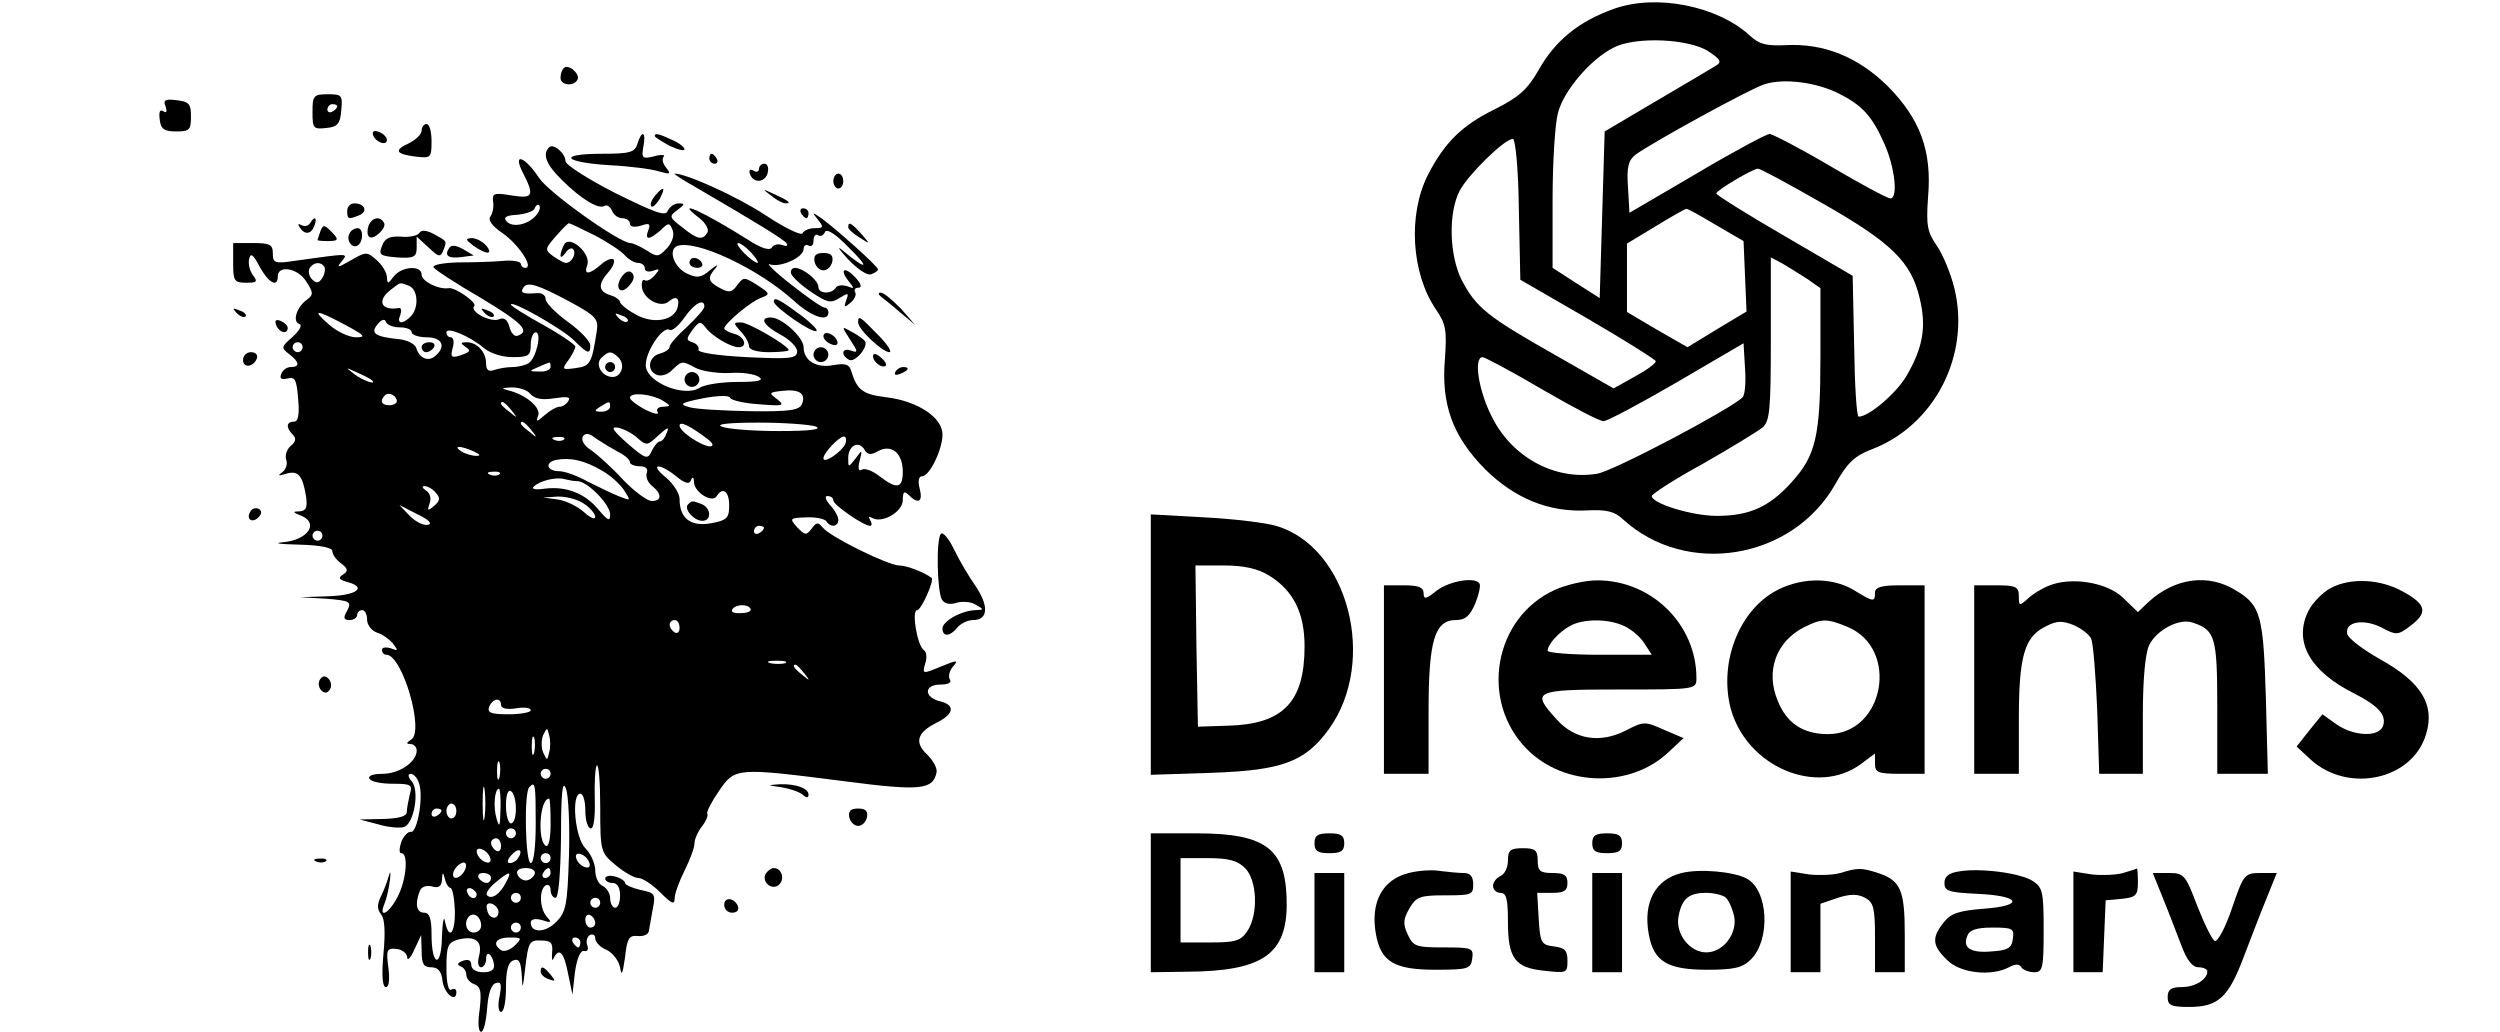 <?xml version="1.0" standalone="no"?>
<!DOCTYPE svg PUBLIC "-//W3C//DTD SVG 20010904//EN"
 "http://www.w3.org/TR/2001/REC-SVG-20010904/DTD/svg10.dtd">
<svg version="1.0" xmlns="http://www.w3.org/2000/svg"
 width="504pt" height="208pt" viewBox="0 0 504 208"
 preserveAspectRatio="xMidYMid meet">

<g transform="translate(0,208) scale(0.1,-0.1)"
fill="#000000" stroke="none">
<path d="M3253 2062 c-70 -25 -118 -64 -151 -123 -23 -40 -40 -55 -90 -80 -65
-32 -100 -67 -133 -131 -41 -80 -34 -199 16 -272 20 -29 22 -42 18 -99 -8 -93
16 -157 81 -223 60 -59 128 -87 206 -83 39 2 55 -2 72 -18 128 -117 342 -81
428 71 24 43 39 57 73 70 127 48 200 190 167 325 -7 28 -22 66 -35 85 -20 29
-22 42 -18 99 8 93 -16 157 -81 223 -60 59 -128 87 -206 83 -39 -2 -54 2 -72
19 -65 60 -189 85 -275 54z m192 -86 c24 -16 26 -21 15 -28 -8 -5 -62 -37
-120 -71 l-105 -62 -5 -168 -5 -168 -47 30 -48 31 0 137 c0 76 5 155 11 176
12 45 66 108 112 131 44 23 153 18 192 -8z m263 -85 c47 -24 66 -45 91 -101
21 -47 28 -110 12 -110 -6 0 -60 29 -121 65 -61 36 -117 65 -123 65 -7 -1 -73
-36 -147 -80 l-135 -79 -3 52 c-3 40 1 54 15 65 34 25 233 134 260 142 39 13
106 4 151 -19z m-646 -233 l3 -142 135 -78 c74 -43 136 -82 138 -86 1 -4 -18
-18 -42 -31 l-43 -24 -119 68 c-136 77 -158 95 -187 150 -25 49 -28 136 -4
181 17 32 90 104 107 104 5 0 11 -59 12 -142z m614 11 c137 -78 177 -117 194
-190 14 -57 7 -99 -26 -156 -20 -35 -76 -83 -97 -83 -4 0 -8 64 -9 142 l-3
142 -137 80 c-76 44 -138 83 -138 86 0 6 72 49 84 50 5 0 64 -32 132 -71z
m-216 -43 l55 -32 3 -71 3 -71 -60 -36 -59 -36 -61 35 -61 36 0 69 0 69 58 35
c31 19 59 35 62 35 3 0 30 -15 60 -33z m183 -108 l27 -19 0 -137 c0 -161 -9
-200 -58 -254 -45 -50 -85 -68 -151 -68 -50 0 -131 25 -131 40 0 4 46 34 103
65 56 32 110 65 120 73 15 13 17 35 17 179 l0 164 23 -12 c12 -7 34 -21 50
-31z m-130 -239 c-24 -24 -261 -149 -293 -154 -84 -14 -171 32 -212 114 -27
52 -38 121 -19 121 4 0 59 -29 120 -65 62 -36 117 -65 124 -64 7 0 73 35 147
78 l135 79 3 -51 c2 -27 0 -53 -5 -58z"/>
<path d="M1137 1943 c-4 -3 -7 -12 -7 -20 0 -15 26 -18 34 -4 7 11 -18 33 -27
24z"/>
<path d="M630 1854 c0 -33 2 -35 28 -32 22 2 28 8 30 36 3 30 1 32 -27 32 -29
0 -31 -3 -31 -36z m50 12 c0 -3 -4 -8 -10 -11 -5 -3 -10 -1 -10 4 0 6 5 11 10
11 6 0 10 -2 10 -4z"/>
<path d="M334 1865 c3 -10 2 -14 -5 -9 -7 4 -9 -2 -7 -17 2 -19 9 -24 33 -24
27 0 30 3 30 30 0 26 -4 30 -29 33 -23 3 -28 0 -22 -13z"/>
<path d="M850 1817 c0 -8 -12 -19 -26 -26 -31 -14 -26 -22 16 -27 28 -3 30 -2
30 31 0 19 -4 35 -10 35 -5 0 -10 -6 -10 -13z"/>
<path d="M752 1808 c5 -15 28 -23 28 -10 0 5 -7 13 -16 16 -10 4 -14 1 -12 -6z"/>
<path d="M1285 1790 c-5 -17 -15 -20 -71 -20 -90 0 -80 -17 14 -23 42 -2 88
-8 102 -13 22 -6 23 -5 13 8 -7 8 -9 18 -5 22 4 4 -5 5 -19 1 -24 -6 -26 -4
-22 19 6 31 -3 35 -12 6z"/>
<path d="M1320 1806 c0 -3 14 -11 30 -20 17 -8 30 -11 30 -7 0 4 -11 13 -25
19 -28 13 -35 14 -35 8z"/>
<path d="M1107 1783 c-14 -14 -6 -35 26 -66 38 -38 74 -60 86 -52 5 3 11 -2
15 -10 3 -8 12 -15 21 -15 8 0 15 -5 15 -11 0 -6 9 -8 22 -4 17 6 20 4 15 -9
-8 -21 2 -20 25 0 16 16 18 15 24 0 4 -10 -1 -25 -11 -36 -17 -18 -20 -19 -41
-5 -13 8 -28 15 -33 15 -22 0 -164 101 -184 131 -30 45 -54 52 -33 11 24 -47
21 -53 -23 -46 -35 6 -39 4 -37 -12 2 -11 -1 -24 -5 -30 -6 -7 2 -19 24 -34
32 -22 64 -70 46 -70 -5 0 -9 4 -9 8 0 5 -17 8 -37 6 -21 -2 -62 -3 -91 -3
-29 -1 -51 -5 -48 -10 3 -5 46 -33 96 -62 83 -50 100 -67 73 -76 -6 -2 -13 6
-16 18 -4 15 -11 20 -22 15 -17 -6 -59 16 -49 27 7 6 -39 39 -52 36 -20 -3
-54 14 -54 27 0 20 -40 17 -56 -3 -12 -16 -13 -16 -14 -2 0 9 -9 24 -20 34
-20 18 -22 18 -53 0 -26 -15 -29 -15 -19 -3 14 18 20 18 -95 2 -39 -6 -43 -4
-43 15 0 18 -6 21 -40 21 l-40 0 0 -40 c0 -36 2 -40 26 -40 22 0 24 2 14 15
-6 8 -10 22 -8 32 3 14 8 11 21 -14 18 -33 37 -44 37 -20 0 23 40 17 57 -10
15 -23 15 -27 2 -37 -21 -15 -30 -44 -16 -49 7 -2 2 -12 -13 -26 -23 -20 -24
-22 -7 -35 21 -16 22 -26 3 -26 -8 0 -16 -6 -19 -14 -4 -9 0 -12 13 -9 15 4
18 -3 21 -41 3 -32 0 -46 -8 -46 -16 0 -17 -12 -3 -26 8 -8 6 -15 -4 -23 -8
-7 -12 -19 -9 -28 3 -8 0 -19 -8 -25 -10 -7 -8 -8 8 -3 24 7 33 -3 40 -46 3
-23 0 -29 -14 -30 -14 0 -13 -2 5 -9 35 -15 13 -48 -36 -53 -22 -2 -11 -4 31
-5 42 -1 67 -6 67 -13 0 -7 8 -18 18 -25 14 -11 14 -15 4 -22 -11 -7 -9 -10 7
-15 42 -11 21 -27 -36 -29 l-58 -2 53 -3 c48 -4 51 -6 42 -24 -9 -15 -7 -19 5
-19 8 0 15 5 15 10 0 6 5 10 10 10 6 0 10 -9 10 -19 0 -11 9 -22 19 -26 11 -3
25 -13 33 -22 11 -15 11 -16 -4 -10 -10 3 -18 2 -18 -3 0 -6 4 -10 9 -10 32 0
77 -154 50 -171 -10 -6 -11 -9 -1 -9 6 0 12 -6 12 -13 0 -23 -35 -47 -69 -47
-19 0 -30 -4 -26 -10 3 -6 24 -10 47 -10 37 0 40 -2 34 -22 -3 -13 -6 -29 -6
-35 0 -9 -17 -13 -47 -14 l-48 -1 38 -10 c20 -6 44 -8 52 -5 20 8 31 73 15 92
-8 9 -8 15 -2 15 6 0 14 -9 17 -20 9 -28 -4 -100 -17 -97 -5 1 -14 -8 -19 -20
-4 -13 -5 -23 0 -23 15 0 10 -54 -7 -87 -17 -34 -40 -47 -27 -15 4 9 9 31 11
47 2 17 1 21 -2 10 -3 -11 -10 -30 -16 -42 -8 -16 -8 -26 0 -36 8 -9 9 -37 5
-80 -4 -44 -2 -67 5 -67 6 0 8 15 5 39 -5 36 -3 40 16 38 11 -1 21 -8 22 -17
0 -8 7 -1 14 15 l14 30 1 -32 c0 -26 4 -33 19 -33 14 0 21 -8 23 -27 3 -26 28
-46 28 -23 0 6 -4 8 -10 5 -6 -4 -10 13 -10 44 0 45 3 51 24 57 34 8 49 -3 42
-32 -4 -14 -2 -24 4 -24 5 0 10 8 10 17 0 19 13 9 16 -12 1 -10 -6 -15 -22
-15 -14 0 -24 6 -24 15 0 9 -6 12 -17 8 -11 -4 -12 -8 -5 -11 7 -2 12 -10 12
-17 0 -7 7 -16 16 -19 13 -5 15 -15 11 -51 -4 -25 -3 -45 3 -45 5 0 10 21 12
47 2 29 8 48 17 51 11 4 13 -2 8 -27 -4 -18 -2 -31 3 -31 6 0 10 22 10 49 0
34 4 51 15 55 12 4 15 -3 17 -32 1 -29 2 -25 7 18 6 50 8 55 31 54 20 0 25 -4
23 -24 -1 -14 0 -19 3 -12 11 23 21 12 29 -30 l9 -43 5 45 c4 28 11 44 18 43
7 -2 10 3 7 11 -3 8 -1 17 5 21 6 3 11 0 11 -7 0 -7 10 -18 23 -23 12 -6 24
-21 27 -35 3 -19 5 -14 10 20 4 38 8 45 26 43 11 -1 21 3 22 10 1 7 5 27 8 45
6 30 4 32 -25 38 -17 4 -31 10 -31 14 0 4 -9 10 -20 13 -11 3 -20 1 -20 -4 0
-5 7 -9 15 -9 9 0 15 -9 15 -25 0 -14 -4 -25 -10 -25 -5 0 -10 9 -10 19 0 10
-7 21 -15 25 -8 3 -15 17 -15 31 0 14 -9 34 -20 45 -21 21 -29 110 -10 110 6
0 10 -16 10 -35 0 -19 5 -35 11 -35 6 0 9 22 8 60 -1 33 1 63 4 67 4 3 7 -35
7 -84 0 -90 1 -92 31 -117 17 -14 37 -26 46 -26 8 0 28 -13 44 -29 23 -23 29
-26 29 -12 0 9 9 34 20 56 11 22 20 46 20 55 0 8 7 24 15 34 8 10 13 22 11 25
-3 3 8 24 23 46 33 48 34 48 254 20 153 -20 178 -17 185 18 2 8 -7 24 -19 36
-26 24 -20 44 17 63 37 18 41 36 10 44 -34 8 -34 34 0 34 15 0 23 4 19 10 -4
6 -1 18 6 26 12 14 9 14 -25 0 -36 -15 -37 -15 -31 6 4 11 3 23 -2 27 -14 8
-26 81 -14 81 8 0 35 60 29 65 -14 11 -50 25 -65 25 -22 0 -138 57 -154 76
-10 12 -13 12 -23 -2 -11 -14 -13 -13 -29 3 -16 18 -15 19 18 20 19 1 38 -3
41 -8 8 -13 24 -11 24 3 0 6 -7 20 -17 30 -9 11 -11 18 -5 18 7 0 12 -4 12 -9
0 -9 61 -51 74 -51 4 0 4 5 0 12 -4 6 -3 8 4 4 20 -12 62 12 62 36 0 17 3 19
12 10 19 -19 29 -14 22 13 -4 15 -2 25 5 25 15 0 41 54 41 84 0 34 -49 67
-112 75 -49 6 -60 14 -72 53 -4 14 -12 16 -36 12 -34 -7 -60 9 -60 36 0 20
-44 60 -66 60 -24 0 -15 -16 20 -35 19 -10 34 -26 33 -34 -1 -14 -15 -15 -101
-11 -58 3 -100 9 -98 15 2 5 -3 12 -12 15 -13 4 -13 7 0 25 14 18 16 18 27 4
13 -17 50 -39 66 -39 19 0 12 22 -9 27 -11 3 -20 8 -20 11 0 9 53 54 73 61 20
8 20 9 -6 26 -27 17 -28 17 -41 0 -10 -14 -16 -16 -34 -6 -25 13 -27 21 -9 41
6 8 2 6 -11 -4 -18 -16 -27 -17 -46 -8 -27 12 -40 48 -21 56 37 14 163 -45
235 -110 36 -33 70 -44 70 -24 0 6 -4 10 -8 10 -5 0 -35 21 -68 47 -32 25 -51
44 -42 40 21 -7 68 14 68 31 0 7 5 10 10 7 6 -3 10 1 10 10 0 9 4 14 9 11 5
-4 11 0 14 6 3 8 21 -3 48 -31 44 -43 37 -47 -11 -7 -14 12 -10 5 9 -16 19
-20 39 -34 47 -31 8 3 14 7 14 10 0 6 -84 81 -114 103 -19 13 -20 13 -7 -3 12
-15 11 -17 -7 -17 -11 0 -22 -5 -24 -10 -2 -6 -35 10 -73 35 -57 38 -161 85
-185 85 -3 0 15 -12 40 -26 127 -74 181 -107 186 -115 3 -5 -1 -6 -9 -3 -8 3
-18 1 -21 -5 -5 -7 -22 -1 -47 15 -92 58 -152 85 -100 45 13 -10 21 -23 17
-30 -10 -16 -20 -14 -51 11 -26 20 -27 22 -9 35 15 11 15 13 2 13 -9 0 -18 -7
-22 -15 -4 -12 -25 -4 -106 36 -55 28 -100 57 -100 64 0 16 -25 37 -33 28z
m-26 -137 c-16 -19 -48 -26 -60 -12 -7 8 0 12 22 13 18 2 33 7 35 13 2 6 7 9
9 6 3 -3 1 -12 -6 -20z m117 -40 c27 -14 54 -32 61 -40 8 -9 20 -16 27 -16 8
0 14 -5 14 -11 0 -6 7 -8 16 -5 14 5 15 4 4 -9 -7 -8 -16 -13 -20 -10 -4 3 -7
-3 -6 -13 2 -24 37 -44 54 -30 16 14 24 6 17 -15 -10 -25 -52 -30 -85 -10 -17
9 -30 21 -30 24 0 4 -9 11 -20 14 -24 8 -25 22 -3 47 9 10 13 21 10 25 -4 3
-15 -1 -25 -10 -24 -21 -36 -22 -28 -1 8 22 -34 60 -46 42 -4 -7 -8 -17 -8
-23 0 -5 4 -3 10 5 5 8 12 11 15 8 8 -8 -2 -28 -14 -28 -4 0 -15 6 -25 13 -18
13 -18 15 4 40 13 15 25 27 27 27 2 0 25 -11 51 -24z m317 -36 c10 -11 15 -20
12 -20 -4 0 -16 9 -27 20 -11 11 -16 20 -12 20 5 0 17 -9 27 -20z m-861 -28
c2 -4 1 -14 -4 -22 -7 -11 -12 -12 -21 -3 -6 6 -8 16 -5 22 8 13 23 14 30 3z
m170 -38 c19 -7 21 -45 4 -62 -17 -17 -29 -15 -21 3 3 9 2 15 -3 14 -36 -6
-45 15 -16 37 21 16 17 15 36 8z m328 -34 c49 -27 55 -33 51 -58 -10 -65 -13
-70 -42 -74 -28 -4 -29 -3 -15 16 8 11 14 24 14 27 0 4 -29 24 -65 44 -36 20
-65 38 -65 41 0 10 104 -49 127 -72 28 -28 33 -29 33 -10 0 8 -20 29 -45 47
-25 18 -45 39 -45 46 0 8 -8 13 -17 12 -28 -2 -35 0 -28 11 8 13 28 7 97 -30z
m268 -8 c0 -5 -16 -23 -35 -41 -19 -17 -35 -35 -35 -40 0 -5 -9 -11 -20 -14
-23 -6 -27 -35 -5 -43 8 -3 22 1 30 10 20 19 20 19 48 4 12 -6 42 -11 67 -10
25 2 52 -2 60 -8 11 -7 -1 -10 -43 -10 -31 0 -66 -5 -77 -12 -30 -19 -104 10
-108 43 -3 27 34 83 48 74 5 -3 18 8 30 25 20 29 40 39 40 22z m-724 -37 c39
-21 43 -25 22 -25 -14 0 -38 11 -54 25 -37 32 -28 32 32 0z m569 7 c-3 -3 -11
0 -18 7 -9 10 -8 11 6 5 10 -3 15 -9 12 -12z m-459 -12 c13 0 24 -4 24 -10 0
-5 14 -10 30 -10 32 0 40 -19 17 -38 -14 -12 -32 -4 -38 17 -3 8 -18 15 -33
17 -50 5 -60 12 -45 30 8 10 15 12 17 5 2 -6 15 -11 28 -11z m170 -42 c12 -10
36 -18 57 -18 33 0 37 3 37 25 0 14 5 25 10 25 13 0 1 -52 -14 -62 -6 -4 -21
-8 -33 -8 -12 0 -28 -3 -37 -6 -11 -4 -16 0 -16 13 0 23 -18 43 -39 43 -13 0
-13 -2 -3 -9 11 -7 10 -10 -3 -15 -25 -9 -28 -8 -22 14 3 11 1 20 -4 20 -5 0
-9 4 -9 10 0 12 48 -8 76 -32z m-366 2 c0 -5 -4 -10 -10 -10 -5 0 -10 5 -10
10 0 6 5 10 10 10 6 0 10 -4 10 -10z m637 -21 c14 -14 6 -39 -12 -39 -21 0
-36 25 -23 38 15 15 21 15 35 1z m-137 -19 c0 -5 -10 -10 -22 -9 -22 0 -22 1
-3 9 11 5 21 9 23 9 1 1 2 -3 2 -9z m-361 -26 c14 -12 -19 -1 -35 12 -18 14
-18 14 6 3 14 -6 27 -13 29 -15z m320 -28 c9 -10 23 -13 48 -9 26 4 34 3 29
-5 -4 -7 -12 -12 -18 -12 -6 0 -20 -8 -30 -17 -16 -14 -18 -14 -13 -1 6 16
-24 42 -60 51 -16 4 -14 5 6 6 15 0 32 -5 38 -13z m548 -20 c-5 -13 -24 -16
-104 -15 -54 1 -109 4 -123 8 -22 6 -18 9 27 18 31 6 54 6 55 1 2 -5 28 -11
58 -13 49 -4 53 -3 37 10 -18 13 -17 14 10 17 34 4 48 -5 40 -26z m-817 5 c0
-4 -7 -8 -15 -8 -16 0 -20 9 -9 20 8 8 24 -1 24 -12z m535 2 c18 -11 18 -12 2
-13 -10 0 -15 -5 -11 -11 3 -6 -8 -3 -25 5 -17 9 -31 20 -31 24 0 12 42 8 65
-5z m-304 -20 c13 -16 12 -17 -3 -4 -10 7 -18 15 -18 17 0 8 8 3 21 -13z m199
7 c0 -5 -8 -10 -17 -10 -15 0 -16 2 -3 10 19 12 20 12 20 0z m-159 -47 c13
-16 12 -17 -3 -4 -10 7 -18 15 -18 17 0 8 8 3 21 -13z m354 -17 c12 -9 15 -15
7 -16 -17 0 -62 30 -62 42 0 10 22 -1 55 -26z m220 24 c13 -6 -14 -9 -75 -9
-52 0 -104 4 -115 9 -13 5 15 8 75 8 52 0 104 -4 115 -8z m-361 -22 c19 -17
21 -17 43 4 19 17 23 19 17 5 -3 -9 -9 -17 -14 -17 -4 0 -11 -9 -16 -19 -8
-18 -12 -17 -49 15 -29 26 -35 34 -20 32 11 -2 29 -11 39 -20z m-36 -30 c12
-6 22 -15 22 -20 0 -4 9 -8 20 -8 12 0 17 -5 14 -13 -3 -8 2 -20 11 -27 20
-16 19 -30 -1 -30 -9 0 -35 19 -58 43 -22 24 -52 51 -65 60 -13 8 -20 20 -16
27 5 8 13 7 28 -5 12 -8 32 -20 45 -27z m-111 26 c-3 -3 -12 -4 -19 -1 -8 3
-5 6 6 6 11 1 17 -2 13 -5z m567 -9 c-7 -16 -44 -41 -44 -29 0 11 32 44 41 44
5 0 6 -7 3 -15z m67 -14 c27 14 49 -5 49 -42 0 -34 -12 -36 -47 -9 -14 11 -30
17 -36 13 -6 -4 -8 3 -4 18 6 23 5 23 -8 5 -15 -19 -15 -19 -15 1 0 25 22 36
33 16 6 -10 13 -11 28 -2z m-816 -1 c13 -6 15 -9 5 -9 -8 0 -22 4 -30 9 -18
12 -2 12 25 0z m259 -39 c16 -9 35 -26 44 -39 14 -22 14 -22 -9 -13 -13 5 -42
19 -64 30 -21 12 -47 21 -57 21 -26 0 -31 18 -6 23 29 5 56 -1 92 -22z m149
-11 c18 -15 27 -17 30 -8 3 8 6 6 6 -4 1 -21 37 -43 46 -28 12 19 25 10 25
-19 0 -25 -4 -30 -37 -36 -41 -7 -63 10 -63 49 0 11 -12 30 -27 43 -35 28 -15
31 20 3z m-356 4 c-3 -3 -12 -4 -19 -1 -8 3 -5 6 6 6 11 1 17 -2 13 -5z m157
-14 c20 0 66 -47 66 -67 0 -15 -4 -13 -23 9 -27 33 -64 48 -108 43 -19 -3 -29
-1 -23 4 12 12 46 20 62 15 8 -2 19 -4 26 -4z m-285 -24 c9 -10 8 -16 -4 -26
-13 -11 -14 -10 -9 5 4 10 1 21 -7 26 -8 5 -9 9 -3 9 6 0 17 -6 23 -14z m299
-22 c12 -8 22 -20 22 -26 0 -6 -10 -2 -22 9 -13 12 -36 23 -53 26 l-30 4 30 2
c17 0 41 -6 53 -15z m-315 -42 c-9 -2 -25 6 -37 18 l-21 22 37 -19 c23 -11 30
-19 21 -21z m677 -6 c0 -3 -4 -8 -10 -11 -5 -3 -10 -1 -10 4 0 6 5 11 10 11 6
0 10 -2 10 -4z m-890 -16 c0 -5 -4 -10 -10 -10 -5 0 -10 5 -10 10 0 6 5 10 10
10 6 0 10 -4 10 -10z m863 -147 c3 -5 -6 -9 -19 -9 -13 -1 -21 2 -18 7 6 11
31 12 37 2z m-143 -39 c0 -8 -4 -12 -10 -9 -5 3 -10 10 -10 16 0 5 5 9 10 9 6
0 10 -7 10 -16z m213 -71 c-7 -2 -21 -2 -30 0 -10 3 -4 5 12 5 17 0 24 -2 18
-5z m38 -20 c13 -16 12 -17 -3 -4 -17 13 -22 21 -14 21 2 0 10 -8 17 -17z
m-611 -64 c0 -7 12 -10 30 -7 17 3 30 1 30 -4 0 -4 -20 -8 -45 -8 -35 0 -43 3
-39 15 7 17 24 20 24 4z m97 -96 c-4 -17 -4 -17 -12 0 -4 9 -4 25 0 35 8 16 8
16 12 0 3 -10 3 -26 0 -35z m-30 0 c-3 -10 -5 -4 -5 12 0 17 2 24 5 18 2 -7 2
-21 0 -30z m-70 -50 c-3 -10 -5 -4 -5 12 0 17 2 24 5 18 2 -7 2 -21 0 -30z
m103 7 c0 -5 -4 -10 -10 -10 -5 0 -10 5 -10 10 0 6 5 10 10 10 6 0 10 -4 10
-10z m-133 -87 c-2 -16 -4 -3 -4 27 0 30 2 43 4 28 2 -16 2 -40 0 -55z m170
-78 c-3 -100 -6 -114 -26 -134 -22 -22 -51 -22 -51 -1 0 7 9 9 23 5 18 -6 20
-5 10 6 -15 16 -17 55 -3 64 6 3 10 -1 10 -9 0 -9 5 -16 10 -16 6 0 10 48 11
123 0 90 3 116 10 97 5 -13 8 -74 6 -135z m-67 65 c0 -47 -4 -80 -10 -80 -11
0 -14 142 -3 153 12 13 13 7 13 -73z m-71 28 c-1 -35 -2 -38 -8 -18 -7 23 -4
60 5 60 2 0 4 -19 3 -42z m31 1 c0 -16 -4 -29 -10 -29 -5 0 -10 16 -10 36 0
21 4 33 10 29 6 -3 10 -19 10 -36z m70 -30 c0 -31 -4 -48 -10 -44 -17 11 -12
95 7 95 2 0 3 -23 3 -51z m-190 26 c0 -8 -4 -15 -10 -15 -5 0 -10 7 -10 15 0
8 5 15 10 15 6 0 10 -7 10 -15z m-30 1 c0 -3 -4 -8 -10 -11 -5 -3 -10 -1 -10
4 0 6 5 11 10 11 6 0 10 -2 10 -4z m150 -46 c0 -5 -4 -10 -10 -10 -5 0 -10 5
-10 10 0 6 5 10 10 10 6 0 10 -4 10 -10z m-30 -26 c0 -8 -4 -12 -10 -9 -5 3
-10 10 -10 16 0 5 5 9 10 9 6 0 10 -7 10 -16z m-22 -23 c3 -8 -1 -12 -9 -9 -7
2 -15 10 -17 17 -3 8 1 12 9 9 7 -2 15 -10 17 -17z m57 0 c-3 -6 -11 -11 -17
-11 -6 0 -6 6 2 15 14 17 26 13 15 -4z m65 -1 c0 -5 -4 -10 -10 -10 -5 0 -10
5 -10 10 0 6 5 10 10 10 6 0 10 -4 10 -10z m78 -9 c3 -8 -1 -12 -9 -9 -7 2
-15 10 -17 17 -3 8 1 12 9 9 7 -2 15 -10 17 -17z m-257 -24 c-16 -16 -25 -1
-10 16 8 8 16 11 18 5 2 -5 -2 -15 -8 -21z m147 1 c-3 -7 -11 -13 -18 -13 -7
0 -15 6 -17 13 -3 7 4 12 17 12 13 0 20 -5 18 -12z m32 2 c0 -5 -5 -10 -11
-10 -5 0 -7 5 -4 10 3 6 8 10 11 10 2 0 4 -4 4 -10z m-202 -30 c4 0 8 -20 9
-45 1 -47 -12 -62 -20 -22 -2 12 -5 -2 -6 -31 -1 -65 -21 -61 -21 4 0 32 -4
44 -15 44 -15 0 -19 17 -9 43 3 9 13 13 25 10 13 -4 19 0 20 13 1 17 2 17 6 2
2 -10 8 -18 11 -18z m82 20 c0 -5 -4 -10 -9 -10 -6 0 -13 5 -16 10 -3 6 1 10
9 10 9 0 16 -4 16 -10z m30 -9 c-12 -24 -29 -35 -38 -26 -4 4 4 15 17 26 29
24 34 24 21 0z m-59 -24 c-1 -12 -15 -9 -19 4 -3 6 1 10 8 8 6 -3 11 -8 11
-12z m89 -7 c0 -5 -4 -10 -10 -10 -5 0 -10 5 -10 10 0 6 5 10 10 10 6 0 10 -4
10 -10z m160 -10 c0 -5 -4 -10 -10 -10 -5 0 -10 5 -10 10 0 6 5 10 10 10 6 0
10 -4 10 -10z m-205 -18 c0 -18 -20 -15 -23 4 -3 10 1 15 10 12 7 -3 13 -10
13 -16z m-35 -28 c0 -8 -7 -14 -15 -14 -15 0 -21 21 -9 33 10 9 24 -2 24 -19z
m230 5 c0 -5 -4 -9 -10 -9 -5 0 -10 7 -10 16 0 8 5 12 10 9 6 -3 10 -10 10
-16z m-150 -9 c0 -5 -4 -10 -10 -10 -5 0 -10 5 -10 10 0 6 5 10 10 10 6 0 10
-4 10 -10z m-12 -36 c-9 -9 -21 -13 -27 -10 -20 13 -11 26 16 26 25 0 26 -1
11 -16z m132 6 c0 -5 -2 -10 -4 -10 -3 0 -8 5 -11 10 -3 6 -1 10 4 10 6 0 11
-4 11 -10z"/>
<path d="M1252 1520 c-14 -23 1 -36 18 -14 8 9 10 18 4 24 -6 6 -14 2 -22 -10z"/>
<path d="M1380 1315 c0 -8 7 -15 15 -15 8 0 15 7 15 15 0 8 -7 15 -15 15 -8 0
-15 -7 -15 -15z"/>
<path d="M850 1380 c0 -5 4 -10 9 -10 6 0 13 5 16 10 3 6 -1 10 -9 10 -9 0
-16 -4 -16 -10z"/>
<path d="M1220 1340 c0 -5 5 -10 10 -10 6 0 10 5 10 10 0 6 -4 10 -10 10 -5 0
-10 -4 -10 -10z"/>
<path d="M1387 1063 c-9 -9 12 -33 29 -33 19 0 18 26 -2 34 -19 7 -19 7 -27
-1z"/>
<path d="M1430 1760 c0 -5 5 -10 11 -10 5 0 7 5 4 10 -3 6 -8 10 -11 10 -2 0
-4 -4 -4 -10z"/>
<path d="M1530 1739 c0 -5 -5 -7 -11 -3 -7 4 -10 1 -7 -7 7 -20 32 -17 36 4 2
9 -1 17 -7 17 -6 0 -11 -5 -11 -11z"/>
<path d="M1680 1715 c0 -8 5 -15 10 -15 6 0 10 7 10 15 0 8 -4 15 -10 15 -5 0
-10 -7 -10 -15z"/>
<path d="M1320 1685 c-7 -9 -10 -18 -7 -21 3 -3 10 4 17 15 13 25 8 27 -10 6z"/>
<path d="M1554 1686 c11 -9 24 -16 30 -16 12 0 7 5 -24 19 -24 11 -24 11 -6
-3z"/>
<path d="M700 1655 c0 -17 2 -18 24 -9 18 7 12 24 -10 24 -8 0 -14 -7 -14 -15z"/>
<path d="M1615 1650 c3 -5 8 -10 11 -10 2 0 4 5 4 10 0 6 -5 10 -11 10 -5 0
-7 -4 -4 -10z"/>
<path d="M625 1630 c-4 -6 -11 -7 -17 -4 -7 4 -8 2 -4 -4 10 -16 23 -15 30 3
6 17 0 20 -9 5z"/>
<path d="M743 1625 c-3 -9 -3 -19 1 -22 8 -9 37 18 30 28 -8 14 -24 11 -31 -6z"/>
<path d="M646 1614 c-3 -9 -6 -17 -6 -18 0 -1 9 -2 20 -2 24 0 24 3 6 21 -12
12 -15 12 -20 -1z"/>
<path d="M1710 1622 c0 -4 10 -13 23 -21 22 -14 22 -14 3 8 -20 22 -26 25 -26
13z"/>
<path d="M705 1610 c-8 -13 4 -32 16 -25 12 8 12 35 0 35 -6 0 -13 -4 -16 -10z"/>
<path d="M845 1610 c-3 -5 -20 -9 -37 -7 -23 1 -32 -3 -38 -19 -7 -18 -4 -20
31 -23 34 -2 39 1 39 20 l0 22 24 -22 c21 -20 24 -20 30 -5 7 19 8 17 -21 33
-14 7 -24 8 -28 1z"/>
<path d="M954 1585 c26 -19 42 -19 26 0 -7 8 -20 15 -29 15 -13 -1 -13 -3 3
-15z"/>
<path d="M905 1579 c-10 -15 0 -21 27 -17 l23 3 -22 13 c-15 8 -24 9 -28 1z"/>
<path d="M1642 1553 c2 -10 10 -18 18 -18 8 0 16 8 18 18 2 12 -3 17 -18 17
-15 0 -20 -5 -18 -17z"/>
<path d="M1390 1550 c0 -5 7 -10 16 -10 8 0 12 5 9 10 -3 6 -10 10 -16 10 -5
0 -9 -4 -9 -10z"/>
<path d="M1595 1528 c3 -7 21 -24 41 -37 31 -21 39 -23 56 -12 18 11 20 11 14
-4 -5 -15 -4 -16 9 -5 8 7 12 16 9 21 -3 5 0 9 7 9 7 0 5 8 -6 20 -22 24 -34
18 -14 -7 12 -15 12 -16 -3 -10 -10 3 -20 2 -23 -3 -9 -14 -35 -12 -35 1 0 14
-30 38 -47 39 -7 0 -10 -6 -8 -12z"/>
<path d="M1776 1482 c5 -4 23 -18 39 -32 l30 -25 -29 33 c-17 17 -34 32 -40
32 -6 0 -6 -3 0 -8z"/>
<path d="M1560 1472 c0 -11 80 -66 86 -59 3 2 -10 15 -28 29 -46 34 -58 41
-58 30z"/>
<path d="M477 1449 c7 -7 15 -10 18 -7 3 3 -2 9 -12 12 -14 6 -15 5 -6 -5z"/>
<path d="M977 1449 c7 -7 15 -10 18 -7 3 3 -2 9 -12 12 -14 6 -15 5 -6 -5z"/>
<path d="M557 1424 c6 -15 23 -19 23 -5 0 5 -7 11 -14 14 -10 4 -13 1 -9 -9z"/>
<path d="M1730 1430 c0 -14 49 -60 63 -60 6 0 -4 16 -23 35 -37 38 -40 40 -40
25z"/>
<path d="M1493 1412 c10 -10 17 -24 17 -30 0 -7 16 -12 40 -12 22 0 40 2 40 4
0 9 -81 56 -96 56 -16 0 -16 -1 -1 -18z"/>
<path d="M1714 1395 c16 -24 16 -27 2 -22 -18 7 -22 -8 -5 -18 11 -8 40 25 33
37 -3 4 -15 13 -27 19 -21 12 -21 12 -3 -16z"/>
<path d="M1660 1402 c0 -5 7 -13 16 -16 10 -4 14 -1 12 6 -5 15 -28 23 -28 10z"/>
<path d="M1640 1365 c0 -8 7 -15 15 -15 8 0 15 7 15 15 0 8 -7 15 -15 15 -8 0
-15 -7 -15 -15z"/>
<path d="M490 1354 c0 -17 22 -14 28 4 2 7 -3 12 -12 12 -9 0 -16 -7 -16 -16z"/>
<path d="M1760 1362 c0 -12 19 -26 26 -19 2 2 -2 10 -11 17 -9 8 -15 8 -15 2z"/>
<path d="M1805 1330 c-3 -6 1 -7 9 -4 18 7 21 14 7 14 -6 0 -13 -4 -16 -10z"/>
<path d="M505 1049 c-10 -15 3 -25 16 -12 7 7 7 13 1 17 -6 3 -14 1 -17 -5z"/>
<path d="M2320 780 l0 -262 123 4 c142 5 188 22 236 88 99 137 39 368 -107
410 -20 6 -85 14 -144 17 l-108 6 0 -263z m238 140 c49 -30 72 -75 72 -143 0
-112 -43 -157 -154 -160 l-61 -2 -3 163 -2 162 57 0 c40 0 68 -6 91 -20z"/>
<path d="M1897 1004 c-10 -10 -8 -116 2 -133 5 -8 16 -11 30 -6 11 3 29 2 38
-4 17 -10 17 -10 1 -11 -28 0 -68 -22 -68 -37 0 -17 15 -17 30 2 7 8 21 15 32
15 30 0 32 28 5 68 -14 20 -34 54 -44 75 -10 21 -22 35 -26 31z"/>
<path d="M2896 889 c-21 -17 -26 -18 -26 -5 0 12 -10 16 -40 16 l-40 0 0 -190
0 -190 45 0 45 0 0 125 c0 143 12 185 55 185 19 0 28 8 39 33 7 17 11 35 9 40
-8 15 -61 6 -87 -14z"/>
<path d="M3135 891 c-124 -56 -153 -225 -56 -322 75 -75 207 -78 284 -6 l31
29 -40 17 c-38 17 -40 17 -77 -2 -51 -26 -103 -18 -139 23 -52 57 -46 60 127
60 154 0 155 0 155 23 0 108 -90 197 -200 197 -25 0 -63 -9 -85 -19z m139 -73
c14 -6 33 -22 41 -35 l15 -23 -105 0 c-58 0 -105 4 -105 8 0 13 23 38 45 50
26 15 78 15 109 0z"/>
<path d="M3575 886 c-72 -43 -109 -145 -86 -234 32 -118 174 -178 263 -112
l28 21 0 -21 c0 -17 6 -20 50 -20 l50 0 0 190 0 190 -50 0 c-38 0 -50 -4 -50
-15 0 -19 -3 -19 -42 5 -46 28 -112 26 -163 -4z m150 -70 c105 -44 74 -216
-40 -216 -50 0 -83 22 -101 67 -25 59 -4 119 52 148 36 18 46 19 89 1z"/>
<path d="M4130 899 c-13 -5 -33 -17 -42 -26 -17 -15 -18 -15 -18 5 0 19 -6 22
-45 22 l-45 0 0 -190 0 -190 45 0 45 0 0 109 c0 127 11 166 52 187 24 13 35
13 58 4 16 -7 32 -19 36 -28 4 -10 9 -74 12 -144 l4 -128 44 0 44 0 0 118 c0
74 5 126 13 142 15 30 60 54 87 45 46 -15 50 -29 50 -171 l0 -134 51 0 51 0
-4 153 c-5 166 -10 187 -61 217 -55 34 -122 25 -175 -23 l-22 -21 -30 29 c-32
31 -105 43 -150 24z"/>
<path d="M4698 894 c-15 -8 -35 -28 -44 -45 -31 -62 2 -122 92 -167 49 -25 66
-44 58 -66 -9 -23 -60 -20 -94 4 l-28 20 -26 -32 -26 -33 29 -27 c76 -68 205
-40 232 52 18 59 -9 104 -91 150 -36 20 -66 43 -68 52 -5 25 33 31 69 13 30
-16 33 -16 58 3 36 27 33 43 -14 69 -46 26 -107 29 -147 7z"/>
<path d="M645 710 c-4 -6 -3 -16 3 -22 6 -6 12 -6 17 2 4 6 3 16 -3 22 -6 6
-12 6 -17 -2z"/>
<path d="M1575 493 c17 -3 36 -9 43 -15 8 -7 12 -7 12 0 0 13 -26 22 -58 21
-26 -2 -26 -2 3 -6z"/>
<path d="M1712 433 c2 -10 10 -18 18 -18 8 0 16 8 18 18 2 12 -3 17 -18 17
-15 0 -20 -5 -18 -17z"/>
<path d="M2320 260 l0 -140 73 1 c150 1 199 34 201 131 1 116 -38 148 -183
148 l-91 0 0 -140z m190 70 c25 -25 27 -95 4 -128 -13 -19 -24 -22 -75 -22
l-59 0 0 85 0 85 55 0 c42 0 60 -5 75 -20z"/>
<path d="M2650 380 c0 -16 7 -20 30 -20 23 0 30 4 30 20 0 16 -7 20 -30 20
-23 0 -30 -4 -30 -20z"/>
<path d="M3210 380 c0 -16 7 -20 30 -20 23 0 30 4 30 20 0 16 -7 20 -30 20
-23 0 -30 -4 -30 -20z"/>
<path d="M3040 345 c0 -14 -7 -28 -15 -31 -8 -4 -15 -12 -15 -20 0 -8 7 -14
15 -14 12 0 15 -13 15 -58 0 -74 14 -93 73 -99 45 -5 47 -5 47 20 0 21 -5 26
-27 29 -26 3 -28 7 -31 56 l-3 52 30 0 c24 0 31 4 31 20 0 16 -7 20 -30 20
-25 0 -30 4 -30 25 0 21 -5 25 -30 25 -25 0 -30 -4 -30 -25z"/>
<path d="M638 343 c7 -3 16 -2 19 1 4 3 -2 6 -13 5 -11 0 -14 -3 -6 -6z"/>
<path d="M1544 319 c-10 -17 13 -36 27 -22 12 12 4 33 -11 33 -5 0 -12 -5 -16
-11z"/>
<path d="M2840 320 c-53 -13 -78 -59 -66 -124 10 -55 37 -71 120 -71 66 0 71
2 74 22 3 22 0 23 -58 23 -55 0 -61 2 -72 26 -10 21 -9 31 3 52 14 24 21 27
72 27 53 0 57 1 57 22 0 16 -6 23 -19 23 -10 0 -31 2 -47 4 -16 3 -45 1 -64
-4z"/>
<path d="M3390 320 c-53 -13 -78 -59 -66 -124 10 -54 37 -71 117 -71 56 0 72
4 89 21 40 40 35 140 -9 163 -27 14 -94 20 -131 11z m87 -48 c7 -4 15 -22 19
-39 7 -35 -22 -73 -56 -73 -34 0 -63 38 -56 73 7 36 21 47 56 47 14 0 31 -4
37 -8z"/>
<path d="M3710 320 c-14 -4 -42 -5 -62 -3 l-38 6 0 -102 0 -101 30 0 30 0 0
69 0 69 35 12 c25 8 40 8 55 0 17 -9 20 -20 20 -80 l0 -70 30 0 30 0 0 76 c0
88 -8 108 -51 123 -36 12 -43 12 -79 1z"/>
<path d="M3948 323 c-19 -3 -28 -10 -28 -23 0 -17 9 -19 67 -22 87 -4 95 -24
12 -30 -49 -4 -66 -9 -80 -27 -25 -31 -24 -47 6 -76 26 -27 89 -34 125 -15 13
7 21 7 25 0 3 -5 15 -10 26 -10 17 0 19 8 19 85 0 77 -2 86 -22 99 -25 16
-107 27 -150 19z m110 -135 c-2 -19 -10 -24 -42 -26 -43 -4 -60 7 -50 31 4 12
18 17 51 17 40 0 44 -2 41 -22z"/>
<path d="M4280 320 c-14 -4 -42 -5 -62 -3 l-38 6 0 -102 0 -101 30 0 29 0 3
73 3 72 33 3 c28 3 32 7 32 33 0 16 -1 29 -2 28 -2 -1 -14 -5 -28 -9z"/>
<path d="M2650 220 l0 -100 30 0 30 0 0 100 0 100 -30 0 -30 0 0 -100z"/>
<path d="M3210 220 l0 -100 30 0 30 0 0 100 0 100 -30 0 -30 0 0 -100z"/>
<path d="M4361 268 c12 -29 28 -72 37 -95 11 -29 22 -43 34 -43 10 0 18 -4 18
-8 0 -17 -25 -32 -52 -32 -21 0 -28 -5 -28 -20 0 -17 7 -20 44 -20 58 0 79 20
109 100 14 36 34 89 46 118 l21 52 -33 0 c-32 0 -34 -3 -57 -70 -13 -39 -29
-69 -35 -67 -5 2 -21 34 -35 70 -24 63 -27 67 -57 67 l-33 0 21 -52z"/>
<path d="M1460 256 c0 -9 7 -16 16 -16 9 0 14 5 12 12 -6 18 -28 21 -28 4z"/>
<path d="M742 160 c0 -14 2 -19 5 -12 2 6 2 18 0 25 -3 6 -5 1 -5 -13z"/>
<path d="M1090 121 c0 -5 7 -12 16 -15 14 -5 15 -4 4 9 -14 17 -20 19 -20 6z"/>
</g>
</svg>
